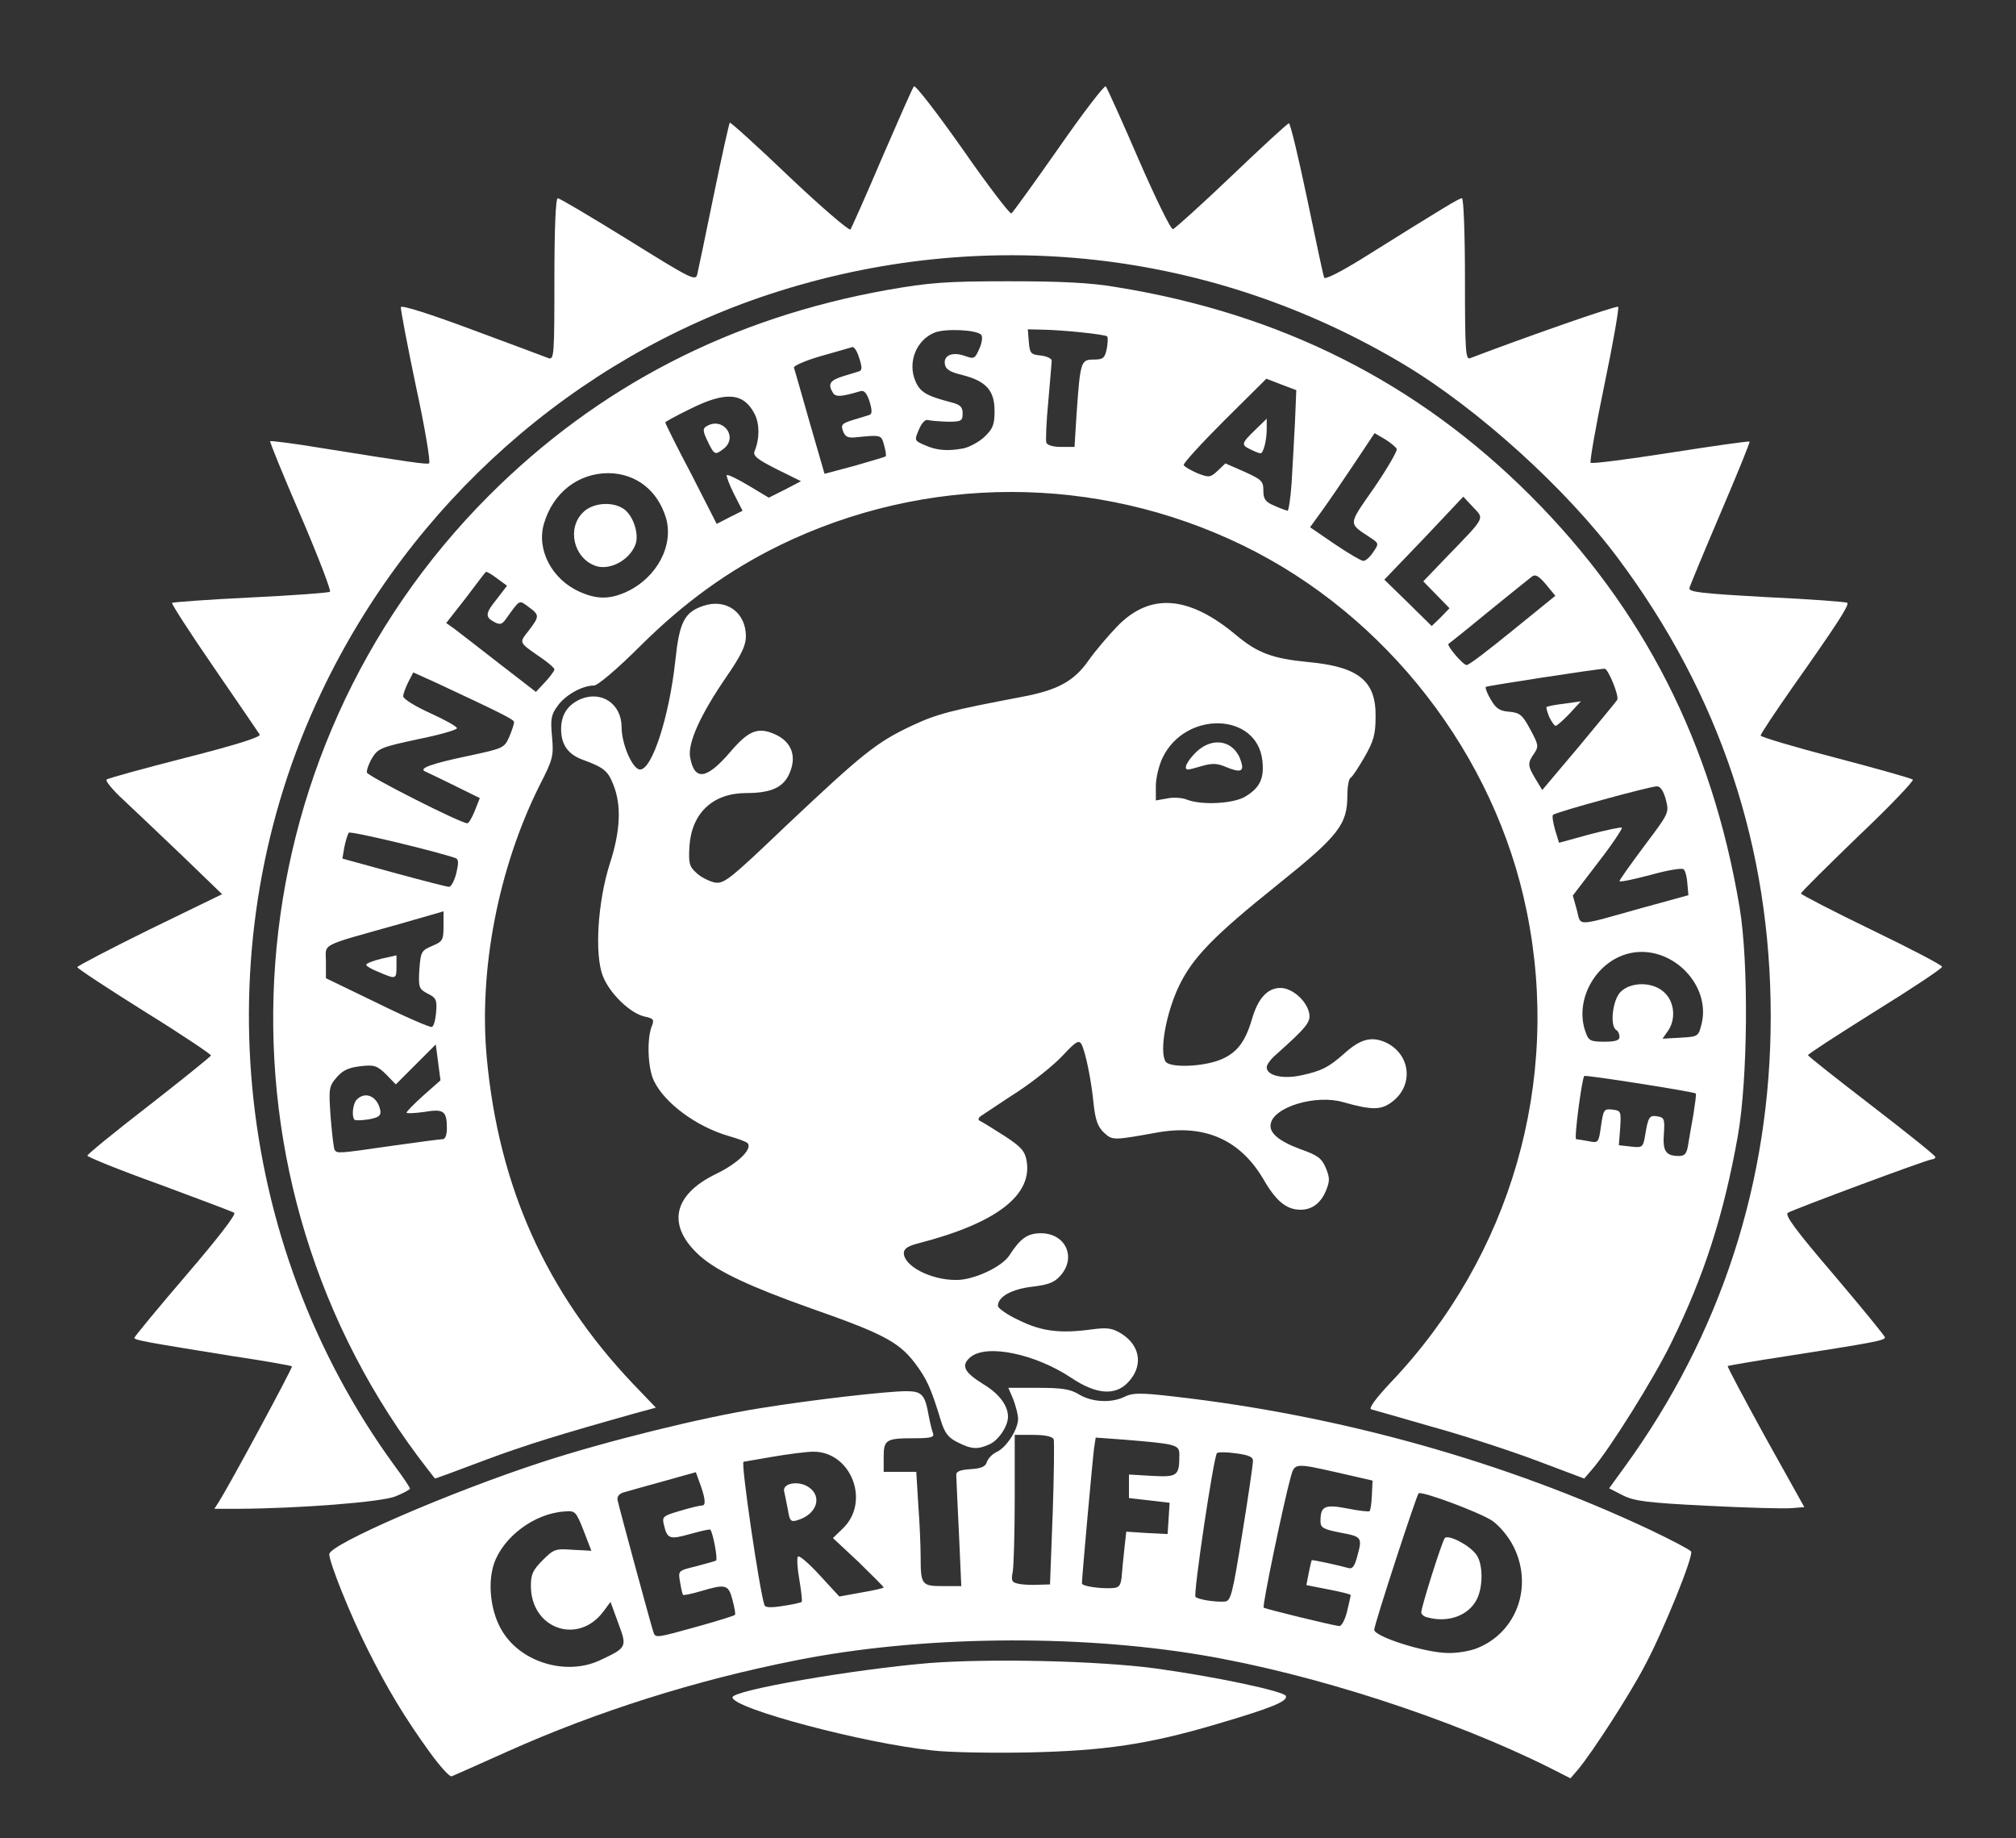 <!DOCTYPE svg PUBLIC "-//W3C//DTD SVG 20010904//EN" "http://www.w3.org/TR/2001/REC-SVG-20010904/DTD/svg10.dtd">
<svg version="1.0" xmlns="http://www.w3.org/2000/svg" width="600px" height="547px" viewBox="0 0 6000 5470" preserveAspectRatio="xMidYMid meet">
<rect x="0" y="0" width="6000" height="5470" fill="#333333" stroke="none"/>
<g id="layer101" fill="#ffffff" stroke="none">
 <path d="M1278 5213 c-73 -101 -125 -187 -183 -303 -52 -103 -115 -260 -115 -285 0 -29 360 -185 633 -274 190 -62 477 -133 647 -160 153 -25 380 -51 437 -51 47 0 56 10 67 73 4 21 10 45 13 53 4 11 -7 14 -55 14 -85 0 -92 4 -92 56 l0 44 48 0 49 0 6 98 c4 53 7 123 7 154 0 84 3 88 66 88 l55 0 -7 -157 c-4 -87 -8 -165 -8 -173 -1 -11 11 -16 43 -18 32 -2 44 -8 48 -21 3 -10 16 -24 29 -30 29 -13 64 -67 64 -99 0 -12 -7 -38 -14 -57 l-15 -35 89 0 c72 0 96 4 122 20 38 23 97 26 136 6 23 -11 45 -12 147 0 493 56 986 194 1417 397 63 30 118 59 121 64 8 13 -83 238 -139 342 -45 86 -154 254 -196 305 l-24 28 -59 -30 c-294 -147 -706 -281 -1040 -337 -377 -63 -841 -57 -1206 16 -299 59 -592 152 -856 270 -87 39 -163 73 -169 75 -5 3 -35 -30 -66 -73z m507 -272 c81 -38 82 -39 55 -111 l-23 -63 -20 27 c-75 103 -217 54 -217 -75 0 -34 6 -47 35 -76 33 -33 38 -35 90 -31 30 1 55 3 55 3 0 -1 -11 -28 -23 -60 -23 -58 -25 -60 -58 -57 -89 6 -182 76 -209 156 -20 60 -9 147 26 202 57 92 190 131 289 85z m2613 -37 c117 -48 165 -184 107 -301 -15 -30 -41 -61 -63 -77 -37 -25 -211 -90 -220 -82 -7 8 -132 390 -132 406 0 20 149 68 218 69 29 1 69 -6 90 -15z m-2321 -64 c58 -16 108 -32 110 -34 3 -2 -1 -22 -7 -45 -12 -46 -20 -48 -94 -26 -27 8 -51 13 -53 11 -2 -2 -6 -19 -9 -38 -6 -34 -6 -34 48 -47 29 -8 56 -15 59 -17 6 -3 -9 -83 -17 -92 -1 -2 -28 4 -60 13 -61 17 -68 15 -78 -27 -6 -25 -3 -27 48 -42 30 -9 59 -16 66 -16 12 0 9 -24 -10 -74 l-9 -25 -93 26 c-51 14 -104 29 -118 33 -17 4 -24 13 -22 24 4 20 100 374 107 394 6 17 10 16 132 -18z m1932 -44 c6 -25 11 -47 11 -49 0 -3 -30 -10 -66 -17 l-66 -13 7 -36 c4 -20 8 -37 9 -38 2 -2 80 15 108 23 13 4 19 -4 27 -33 16 -58 15 -60 -49 -72 -52 -10 -60 -15 -60 -34 0 -45 12 -51 80 -38 34 7 64 10 66 8 3 -3 6 -24 7 -48 l2 -43 -100 -23 c-133 -30 -132 -30 -144 14 -21 76 -85 383 -80 387 4 4 201 52 225 55 7 0 17 -19 23 -43z m-1623 -29 c2 -2 -1 -31 -7 -66 -6 -34 -8 -65 -4 -69 4 -4 33 21 65 56 l58 63 66 -12 c36 -6 66 -13 66 -15 0 -2 -34 -36 -75 -76 l-76 -71 30 -29 c82 -80 24 -228 -88 -228 -20 0 -74 7 -121 15 -47 8 -86 15 -87 15 -9 0 47 381 62 426 2 8 19 9 55 3 29 -4 54 -10 56 -12z m1311 -202 c18 -110 32 -207 32 -217 1 -12 -12 -18 -50 -23 -27 -4 -53 -4 -57 -1 -10 10 -71 420 -64 428 8 8 58 16 87 14 18 -1 23 -20 52 -201z m-359 130 c1 -16 5 -54 8 -83 l6 -54 61 4 62 3 3 -46 3 -47 -60 -7 -61 -7 0 -35 0 -35 69 4 c76 4 81 0 81 -63 0 -30 -8 -32 -167 -45 l-82 -6 -5 33 c-4 30 -36 382 -36 401 0 8 52 16 90 14 20 -1 25 -7 28 -31z m-205 -190 c4 -115 5 -215 3 -222 -4 -8 -25 -13 -61 -13 l-55 0 0 189 c0 104 -3 202 -6 219 -5 26 -3 31 17 35 13 3 40 4 59 3 l35 -1 8 -210z"/>
 <path d="M4248 4813 c-10 -2 -18 -9 -18 -15 0 -16 62 -212 70 -221 10 -11 70 19 92 47 22 26 23 97 3 136 -25 48 -85 70 -147 53z"/>
 <path d="M2345 4493 c-4 -21 -9 -45 -11 -54 -7 -25 42 -34 72 -14 43 28 25 82 -33 99 -19 6 -23 2 -28 -31z"/>
 <path d="M2775 5209 c-204 -21 -595 -125 -595 -158 0 -21 359 -83 585 -102 183 -14 502 -7 674 16 176 24 384 68 388 82 6 16 -44 36 -207 84 -203 60 -333 79 -560 84 -107 2 -235 0 -285 -6z"/>
 <path d="M652 4468 c32 -50 220 -399 217 -402 -2 -2 -80 -16 -174 -30 -267 -43 -295 -48 -295 -55 0 -3 69 -87 154 -186 96 -112 150 -182 143 -186 -7 -4 -108 -42 -224 -85 -117 -42 -213 -81 -213 -85 0 -4 82 -71 183 -149 100 -78 183 -145 185 -149 1 -3 -88 -63 -198 -131 -110 -69 -200 -128 -200 -132 0 -3 97 -54 215 -112 l216 -105 -118 -114 c-65 -62 -144 -137 -176 -167 -32 -29 -54 -57 -50 -60 4 -4 110 -33 235 -65 150 -38 225 -62 221 -69 -4 -6 -65 -96 -136 -199 -71 -103 -127 -190 -125 -193 3 -2 108 -10 234 -16 126 -6 232 -14 236 -17 4 -3 -35 -105 -87 -226 -52 -120 -93 -221 -91 -222 2 -2 73 7 157 21 268 43 307 48 316 45 5 -2 -12 -105 -39 -229 -26 -124 -46 -230 -45 -236 1 -7 89 21 212 67 116 43 218 81 228 85 16 5 17 -11 17 -235 0 -155 4 -241 10 -241 6 0 100 56 210 124 185 115 200 123 205 103 3 -12 25 -118 49 -235 24 -117 46 -215 48 -217 2 -2 82 70 177 161 96 91 178 161 182 157 3 -4 46 -100 94 -213 49 -113 91 -209 95 -213 4 -5 69 79 145 187 75 108 141 194 145 191 5 -3 68 -91 141 -195 73 -105 136 -187 140 -183 4 5 48 102 98 218 51 117 96 209 102 207 6 -2 85 -73 174 -158 90 -86 167 -157 171 -157 4 -1 28 99 54 223 26 124 48 230 51 236 2 7 47 -16 109 -54 259 -162 293 -182 301 -182 5 0 9 106 9 241 0 212 2 240 15 235 168 -64 437 -158 441 -153 3 3 -15 108 -41 232 -26 125 -44 229 -41 232 3 4 110 -10 238 -30 128 -20 234 -35 235 -33 2 2 -37 97 -86 212 -49 115 -91 216 -93 224 -2 12 34 16 231 27 128 6 236 14 239 17 6 7 -33 67 -165 254 -51 73 -93 136 -93 141 0 4 100 34 223 66 122 32 225 61 230 65 4 3 -69 80 -163 169 -93 90 -170 166 -170 170 0 3 94 52 210 108 116 56 210 105 210 110 0 5 -90 65 -200 133 -110 69 -200 127 -199 130 0 3 85 70 189 150 104 80 189 148 190 153 0 4 -5 7 -10 7 -13 0 -410 148 -429 159 -10 7 24 53 138 186 83 98 151 181 151 185 0 9 -38 16 -295 56 -93 14 -171 28 -173 29 -2 2 49 97 112 212 l116 208 -38 3 c-20 2 -133 -1 -250 -7 -181 -9 -218 -14 -252 -31 l-41 -21 45 -62 c288 -396 436 -852 436 -1342 0 -503 -151 -957 -454 -1363 -155 -208 -417 -445 -637 -577 -573 -343 -1252 -418 -1887 -210 -582 191 -1069 623 -1336 1186 -352 740 -267 1634 217 2299 26 35 47 66 47 70 0 3 -19 13 -43 23 -42 17 -285 36 -471 37 l-68 0 14 -22z"/>
 <path d="M1243 4333 c-646 -869 -555 -2090 212 -2858 326 -326 721 -529 1185 -612 125 -22 174 -26 360 -26 156 0 244 4 320 17 492 79 898 284 1235 621 337 337 540 736 622 1223 28 164 25 514 -5 683 -42 235 -100 416 -199 617 -52 106 -182 314 -234 374 l-24 28 -146 -55 c-80 -30 -219 -75 -310 -100 -90 -26 -170 -49 -178 -51 -8 -3 12 -31 58 -80 358 -376 508 -896 405 -1401 -94 -466 -417 -882 -845 -1090 -436 -212 -944 -212 -1379 0 -151 74 -283 169 -413 298 -68 68 -128 119 -139 119 -35 0 -85 28 -108 60 -20 27 -22 40 -17 93 5 57 3 66 -38 146 -122 245 -181 549 -156 812 36 382 177 695 434 966 l69 72 -59 16 c-228 64 -326 94 -452 141 -79 30 -145 54 -146 54 -1 0 -24 -30 -52 -67z m3781 -925 c3 -18 10 -60 16 -92 5 -33 9 -61 7 -62 -5 -5 -328 -56 -332 -52 -7 8 -31 188 -24 188 3 0 20 3 37 6 29 6 30 5 37 -46 7 -48 9 -51 34 -48 25 3 26 5 23 54 l-4 52 36 4 c34 4 36 2 42 -32 9 -56 13 -62 36 -58 21 3 23 8 20 52 -4 52 6 66 45 66 17 0 23 -7 27 -32z m-3859 2 c77 -11 146 -20 153 -20 7 0 12 -13 12 -32 0 -52 -9 -59 -68 -49 -29 4 -52 5 -52 2 0 -3 22 -26 50 -51 l51 -45 -7 -53 -7 -54 -59 59 -60 60 -29 -30 c-27 -26 -35 -29 -77 -24 -34 4 -52 12 -70 33 -23 27 -24 33 -18 118 4 49 9 93 12 98 7 11 10 11 169 -12z m3655 -324 c0 -8 -4 -18 -10 -21 -19 -12 -11 -87 12 -112 31 -33 100 -32 133 2 29 28 33 79 9 113 l-16 23 54 -3 c52 -3 53 -4 62 -40 29 -115 -85 -233 -205 -213 -106 18 -177 140 -139 239 8 23 15 26 55 26 32 0 45 -4 45 -14z m-3522 -74 c3 -36 0 -43 -25 -55 -26 -14 -28 -18 -25 -71 4 -54 6 -57 38 -71 31 -13 34 -17 34 -58 l0 -45 -132 38 c-242 68 -218 56 -218 112 l0 49 153 74 c83 41 157 73 162 71 6 -1 11 -21 13 -44z m3592 -311 l135 -37 -3 -34 c-1 -19 -6 -38 -11 -43 -5 -5 -50 3 -100 17 -50 13 -91 22 -91 18 0 -4 34 -51 74 -105 73 -97 74 -98 64 -137 -7 -26 -16 -40 -27 -40 -20 0 -302 77 -309 85 -3 3 0 22 6 44 l12 39 91 -25 c50 -13 93 -22 96 -20 2 3 -29 50 -71 104 l-75 98 12 43 c13 50 -7 50 197 -7z m-3532 -102 c7 -30 7 -41 -1 -45 -49 -18 -313 -82 -319 -76 -3 4 -9 23 -13 42 l-6 35 153 42 c84 23 158 42 164 42 6 1 16 -17 22 -40z m55 -186 l15 -38 -75 -37 c-41 -20 -80 -39 -87 -42 -22 -9 16 -23 125 -46 108 -23 110 -24 125 -58 8 -19 14 -38 14 -43 0 -8 -37 -26 -227 -115 l-73 -33 -15 29 c-8 16 -15 35 -15 42 0 8 36 30 80 50 44 20 80 40 80 45 0 5 -52 20 -117 33 -107 23 -118 27 -135 55 -10 16 -17 36 -16 44 3 11 279 151 299 151 4 0 14 -17 22 -37z m3400 -330 c7 -11 -27 -93 -37 -93 -20 0 -350 51 -354 54 -2 3 4 20 15 38 15 26 26 34 55 36 31 3 39 9 62 52 25 46 26 51 12 72 -20 29 -20 36 4 76 l20 33 108 -128 c59 -71 111 -134 115 -140z m-3163 -91 c0 -4 -15 -17 -33 -30 -76 -53 -73 -47 -43 -86 32 -42 32 -46 -1 -70 -29 -21 -24 -24 -68 37 -11 15 -17 17 -34 8 -28 -15 -27 -26 9 -70 l29 -38 -30 -22 c-17 -13 -32 -21 -33 -19 -2 1 -29 37 -60 78 l-58 74 24 17 c13 10 73 56 133 103 l110 85 28 -30 c15 -16 27 -33 27 -37z m2852 -116 l127 -103 -28 -34 c-22 -26 -32 -31 -42 -23 -8 6 -66 53 -129 104 -63 52 -117 95 -119 96 -6 5 43 63 54 63 6 1 67 -46 137 -103z m-227 -106 l-39 -40 70 -73 c117 -121 112 -112 78 -148 l-29 -31 -117 124 -118 123 71 69 70 69 27 -26 26 -27 -39 -40z m-2410 -9 c90 -42 141 -138 117 -220 -25 -82 -89 -132 -171 -133 -90 0 -165 58 -192 150 -23 77 23 166 106 203 51 23 90 23 140 0z m2222 -118 c17 -25 17 -26 -7 -42 -69 -46 -69 -36 10 -150 39 -57 69 -109 67 -115 -3 -6 -19 -19 -35 -29 l-31 -18 -62 93 c-34 51 -77 114 -96 140 l-34 47 73 50 c40 27 79 50 85 50 7 1 20 -11 30 -26z m-1903 -174 c-14 -28 -23 -53 -21 -55 2 -3 32 11 65 31 l60 36 48 -24 48 -25 -73 -36 c-59 -30 -71 -40 -65 -54 15 -36 15 -80 0 -110 -33 -64 -86 -68 -192 -15 -41 20 -74 38 -74 40 0 3 34 72 77 153 l76 149 39 -20 38 -19 -26 -51z m1660 -31 c3 -46 7 -127 10 -180 l4 -97 -45 -17 -44 -17 -125 124 c-68 68 -123 128 -121 133 2 5 20 15 40 24 36 14 39 13 61 -7 l23 -22 57 25 c51 23 56 28 56 56 0 25 6 34 33 45 17 8 35 14 39 15 3 0 9 -37 12 -82z m-1300 -52 c48 -14 90 -26 92 -28 2 -2 0 -17 -5 -34 -8 -30 -9 -30 -80 -23 -27 3 -35 0 -42 -18 -7 -19 -3 -23 29 -33 20 -6 42 -13 49 -15 9 -3 9 -13 1 -40 -8 -25 -16 -34 -27 -31 -57 17 -74 18 -82 5 -16 -26 -9 -37 29 -49 20 -6 42 -13 49 -15 9 -3 9 -13 0 -40 -6 -20 -15 -34 -21 -32 -6 2 -48 14 -94 27 -45 13 -81 29 -79 34 2 6 23 80 47 164 24 83 44 152 44 152 1 0 41 -11 90 -24z m325 -52 c17 -4 45 -19 61 -34 25 -24 30 -36 30 -77 0 -61 -25 -89 -96 -107 -37 -9 -50 -17 -52 -33 -4 -27 25 -37 62 -23 25 9 28 7 41 -23 8 -18 10 -36 5 -41 -15 -15 -108 -19 -139 -6 -54 22 -80 88 -57 143 14 34 33 45 106 64 28 7 35 14 35 33 0 23 -4 25 -45 25 -25 -1 -51 -3 -58 -5 -8 -3 -19 9 -27 28 -14 33 -14 33 18 47 36 16 69 18 116 9z m335 -101 c11 -158 13 -163 51 -163 28 0 33 -4 39 -32 3 -17 4 -34 1 -37 -7 -6 -131 -19 -193 -20 l-43 -1 3 38 c3 34 6 37 36 40 17 2 32 9 32 15 0 7 -5 61 -10 121 -6 60 -8 116 -6 123 3 8 21 13 44 13 l40 0 6 -97z"/>
 <path d="M1055 3332 c-9 -10 -5 -48 7 -60 26 -26 62 -9 70 33 2 15 -4 20 -34 26 -21 3 -40 4 -43 1z"/>
 <path d="M1128 2893 c-21 -8 -38 -18 -38 -22 0 -4 20 -12 45 -18 l45 -10 0 33 c0 38 -1 39 -52 17z"/>
 <path d="M4611 2134 c-6 -15 -10 -28 -8 -30 2 -2 26 -7 53 -10 l49 -7 -34 37 c-19 20 -38 36 -41 36 -4 0 -12 -12 -19 -26z"/>
 <path d="M1770 1683 c-63 -24 -83 -111 -35 -158 28 -29 88 -34 122 -10 28 20 46 75 34 106 -18 47 -79 79 -121 62z"/>
 <path d="M2106 1313 c-14 -29 -15 -38 -4 -44 49 -31 97 32 51 67 -25 19 -27 18 -47 -23z"/>
 <path d="M3723 1338 c-30 -14 -29 -18 12 -58 l35 -34 0 30 c0 35 -10 74 -19 73 -3 0 -16 -5 -28 -11z"/>
 <path d="M2850 4292 c-27 -13 -38 -27 -49 -62 -31 -102 -43 -127 -79 -175 -47 -61 -95 -87 -307 -161 -180 -64 -277 -109 -330 -155 -102 -90 -84 -183 47 -246 66 -32 110 -76 92 -92 -5 -4 -29 -13 -54 -20 -97 -28 -192 -98 -224 -165 -18 -38 -21 -121 -7 -160 9 -22 7 -25 -21 -31 -43 -10 -104 -69 -124 -121 -25 -65 -15 -221 21 -334 32 -98 35 -175 10 -236 -16 -40 -27 -50 -93 -74 -42 -16 -62 -45 -62 -90 0 -44 20 -73 59 -90 62 -25 121 15 121 84 0 51 33 126 55 126 36 0 87 -158 105 -325 12 -114 27 -143 83 -162 68 -23 127 19 127 91 0 26 -14 56 -56 117 -80 116 -118 201 -110 243 13 71 49 66 120 -17 53 -62 81 -74 130 -53 54 23 70 70 42 125 -19 36 -55 51 -125 51 -99 0 -162 59 -169 157 -3 51 -1 61 20 80 13 13 38 25 54 29 29 5 43 -6 218 -173 222 -209 264 -244 371 -294 75 -35 115 -45 325 -85 107 -20 156 -46 200 -109 19 -27 58 -73 85 -101 98 -101 213 -92 354 26 63 53 109 70 213 80 152 14 204 56 202 164 0 51 -6 72 -33 119 -18 31 -36 59 -42 62 -5 4 -9 27 -9 52 0 87 -26 120 -208 266 -191 153 -253 217 -294 303 -38 81 -58 193 -39 223 12 19 109 16 162 -5 50 -20 75 -53 95 -121 18 -62 46 -93 85 -93 34 0 76 36 85 73 6 28 -5 42 -99 126 -15 13 -27 29 -27 37 0 25 48 36 103 24 60 -13 82 -24 129 -66 48 -43 81 -51 124 -31 70 34 82 122 22 172 -35 29 -61 30 -150 5 -81 -24 -207 14 -216 64 -6 27 24 52 89 76 51 18 63 27 75 56 12 29 12 39 0 68 -15 36 -41 56 -75 56 -42 0 -73 -25 -111 -91 -69 -117 -174 -164 -315 -139 -133 24 -134 24 -160 0 -17 -16 -25 -37 -30 -83 -7 -73 -24 -155 -36 -179 -8 -14 -16 -10 -56 33 -26 28 -86 76 -133 107 -48 31 -95 63 -106 70 -13 8 -15 14 -7 18 7 3 39 23 72 44 48 31 61 45 66 72 20 104 -89 188 -322 248 -31 8 -43 16 -43 29 0 38 79 80 155 80 51 1 136 -38 159 -73 33 -51 54 -66 94 -66 73 0 106 71 59 125 -18 21 -35 28 -84 34 -62 7 -103 30 -103 57 0 7 28 27 63 43 67 33 122 40 217 27 46 -6 60 -4 88 13 58 37 65 99 17 147 -38 38 -94 33 -167 -16 -107 -71 -250 -101 -299 -62 -30 25 -21 45 39 82 46 28 72 63 72 96 0 28 -28 70 -55 82 -35 16 -54 15 -95 -6z m857 -1922 c43 -26 56 -54 50 -107 -16 -143 -229 -149 -297 -8 -11 23 -20 61 -20 84 l0 43 34 -6 c18 -4 44 -2 57 3 44 18 141 13 176 -9z"/>
 <path d="M3650 2283 c-27 -12 -42 -12 -71 -4 -20 6 -39 11 -43 11 -15 0 -4 -24 23 -51 50 -49 116 -36 135 28 9 29 -2 33 -44 16z"/>
</g>

</svg>
